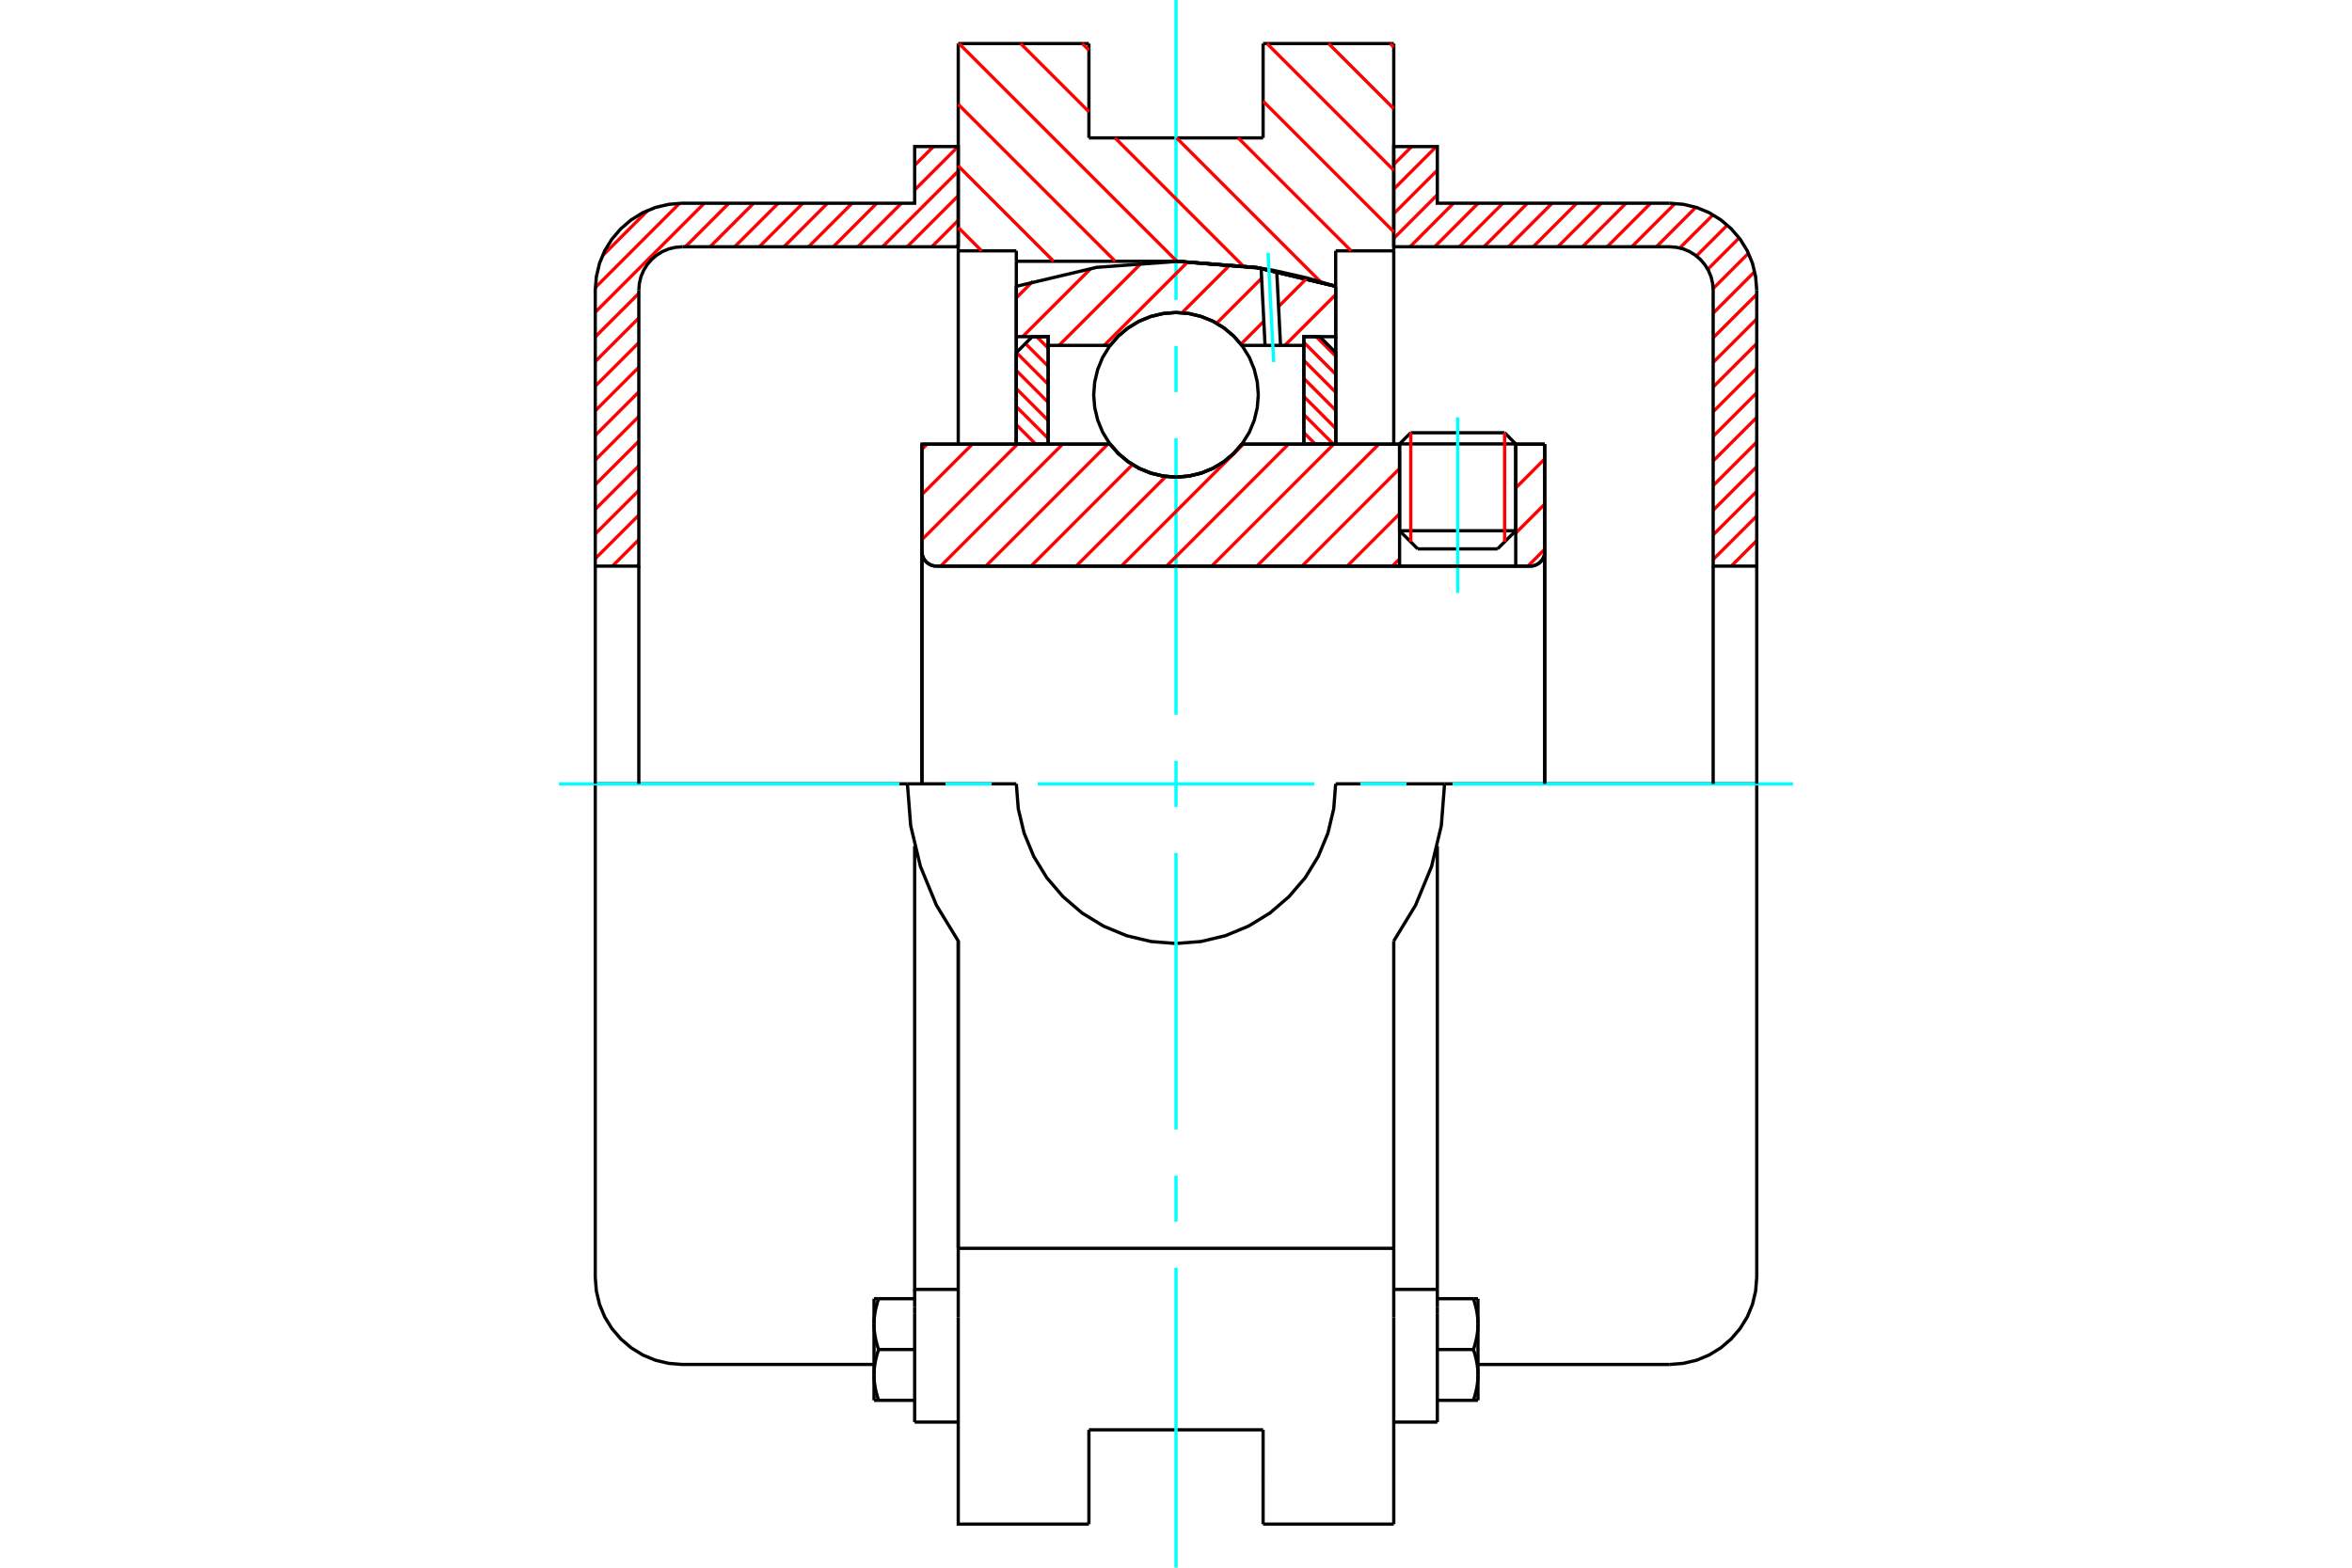 <?xml version="1.0" standalone="no"?>
<!DOCTYPE svg PUBLIC "-//W3C//DTD SVG 1.1//EN"
	"http://www.w3.org/Graphics/SVG/1.1/DTD/svg11.dtd">
<svg xmlns="http://www.w3.org/2000/svg" height="100%" width="100%" viewBox="0 0 36000 24000">
	<rect x="-1800" y="-1200" width="39600" height="26400" style="fill:#FFF"/>
	<g style="fill:none; fill-rule:evenodd" transform="matrix(1 0 0 1 0 0)">
		<g style="fill:none; stroke:#000; stroke-width:50; shape-rendering:geometricPrecision">
			<line x1="23200" y1="6796" x2="21422" y2="6796"/>
			<line x1="21593" y1="6625" x2="23030" y2="6625"/>
			<line x1="21422" y1="8125" x2="23200" y2="8125"/>
			<line x1="22922" y1="8403" x2="21700" y2="8403"/>
			<polyline points="23422,8667 23457,8664 23491,8656 23523,8642 23553,8624 23579,8602 23602,8575 23620,8545 23634,8513 23642,8479 23644,8444"/>
			<line x1="23644" y1="6800" x2="23644" y2="8444"/>
			<line x1="23200" y1="6800" x2="23644" y2="6800"/>
			<line x1="19008" y1="6800" x2="21422" y2="6800"/>
			<polyline points="16992,6800 17120,6946 17270,7071 17437,7171 17617,7244 17806,7289 18000,7304 18194,7289 18383,7244 18563,7171 18730,7071 18880,6946 19008,6800"/>
			<line x1="14111" y1="6800" x2="16992" y2="6800"/>
			<line x1="14111" y1="8444" x2="14111" y2="6800"/>
			<polyline points="14111,8444 14114,8479 14122,8513 14135,8545 14154,8575 14176,8602 14203,8624 14232,8642 14265,8656 14299,8664 14333,8667"/>
			<line x1="23422" y1="8667" x2="14333" y2="8667"/>
			<line x1="23644" y1="8444" x2="23644" y2="12000"/>
			<line x1="14111" y1="8444" x2="14111" y2="12000"/>
			<line x1="21593" y1="6625" x2="21422" y2="6796"/>
			<line x1="23200" y1="6796" x2="23030" y2="6625"/>
			<line x1="22922" y1="8403" x2="23200" y2="8125"/>
			<line x1="21422" y1="8125" x2="21700" y2="8403"/>
			<line x1="21422" y1="6796" x2="21422" y2="8125"/>
			<line x1="23200" y1="8125" x2="23200" y2="6796"/>
			<line x1="21333" y1="667" x2="21333" y2="3840"/>
			<line x1="19333" y1="667" x2="21333" y2="667"/>
			<line x1="19333" y1="2111" x2="19333" y2="667"/>
			<line x1="16667" y1="2111" x2="19333" y2="2111"/>
			<line x1="16667" y1="667" x2="16667" y2="2111"/>
			<line x1="14667" y1="667" x2="16667" y2="667"/>
			<line x1="14667" y1="3840" x2="14667" y2="667"/>
			<line x1="15556" y1="3840" x2="14667" y2="3840"/>
			<line x1="15556" y1="4000" x2="15556" y2="3840"/>
			<line x1="18000" y1="4000" x2="15556" y2="4000"/>
			<polyline points="20444,4383 19237,4096 18000,4000"/>
			<line x1="20444" y1="3840" x2="20444" y2="4383"/>
			<line x1="21333" y1="3840" x2="20444" y2="3840"/>
			<line x1="22111" y1="12000" x2="20444" y2="12000"/>
			<line x1="15556" y1="12000" x2="13889" y2="12000"/>
			<polyline points="15556,12000 15586,12382 15675,12755 15822,13110 16022,13437 16272,13728 16563,13978 16890,14178 17245,14325 17618,14414 18000,14444 18382,14414 18755,14325 19110,14178 19437,13978 19728,13728 19978,13437 20178,13110 20325,12755 20414,12382 20444,12000"/>
			<polyline points="13889,12000 13939,12640 14088,13264 14333,13858 14667,14406 14667,19111"/>
			<line x1="21333" y1="19111" x2="14667" y2="19111"/>
			<line x1="21333" y1="14406" x2="21333" y2="19111"/>
			<polyline points="21333,14406 21667,13858 21912,13264 22061,12640 22111,12000"/>
			<line x1="21333" y1="20167" x2="21333" y2="19111"/>
			<line x1="21333" y1="22622" x2="21333" y2="20167"/>
			<line x1="21333" y1="23333" x2="21333" y2="22622"/>
			<line x1="21333" y1="3840" x2="21333" y2="6800"/>
			<line x1="20444" y1="4383" x2="20444" y2="6800"/>
			<line x1="15556" y1="6800" x2="15556" y2="4000"/>
			<line x1="14667" y1="6800" x2="14667" y2="3840"/>
			<line x1="16667" y1="22622" x2="16667" y2="21889"/>
			<line x1="16667" y1="23333" x2="16667" y2="22622"/>
			<line x1="16667" y1="21889" x2="19333" y2="21889"/>
			<line x1="19333" y1="22622" x2="19333" y2="23333"/>
			<line x1="19333" y1="21889" x2="19333" y2="22622"/>
			<line x1="14667" y1="20167" x2="14667" y2="22622"/>
			<line x1="19333" y1="23333" x2="21333" y2="23333"/>
			<polyline points="14667,22622 14667,23333 16667,23333"/>
			<line x1="14667" y1="20167" x2="14667" y2="19111"/>
			<polyline points="20444,4383 19237,4096 18000,4000"/>
			<line x1="14000" y1="20105" x2="14000" y2="21771"/>
			<line x1="14000" y1="20006" x2="14000" y2="20105"/>
			<line x1="14000" y1="19740" x2="14000" y2="20006"/>
			<polyline points="14000,12953 14000,19740 14667,19740"/>
			<polyline points="13378,21049 13378,21060 13378,21071 13378,21081 13379,21092 13379,21102 13380,21113 13381,21124 13381,21134 13382,21145 13383,21156 13385,21166 13386,21177 13387,21188 13389,21199 13390,21209 13392,21220 13394,21231 13396,21242 13398,21253 13400,21264 13402,21275 13405,21286 13407,21297 13410,21309 13413,21320 13416,21331 13419,21343 13422,21354 13425,21366 13428,21378 13432,21390 13436,21401 13439,21414 13443,21426 13447,21438"/>
			<line x1="13378" y1="21438" x2="13378" y2="21049"/>
			<line x1="13447" y1="21438" x2="13378" y2="21438"/>
			<polyline points="13378,20271 13378,20282 13378,20293 13378,20303 13379,20314 13379,20325 13380,20335 13381,20346 13381,20357 13382,20367 13383,20378 13385,20389 13386,20399 13387,20410 13389,20421 13390,20432 13392,20442 13394,20453 13396,20464 13398,20475 13400,20486 13402,20497 13405,20508 13407,20519 13410,20531 13413,20542 13416,20553 13419,20565 13422,20576 13425,20588 13428,20600 13432,20612 13436,20624 13439,20636 13443,20648 13447,20660"/>
			<line x1="13378" y1="21049" x2="13378" y2="20271"/>
			<polyline points="13447,20660 13443,20673 13439,20685 13436,20697 13432,20709 13428,20721 13425,20732 13422,20744 13419,20756 13416,20767 13413,20778 13410,20790 13407,20801 13405,20812 13402,20823 13400,20834 13398,20845 13396,20856 13394,20867 13392,20878 13390,20889 13389,20900 13387,20910 13386,20921 13385,20932 13383,20943 13382,20953 13381,20964 13381,20975 13380,20985 13379,20996 13379,21006 13378,21017 13378,21028 13378,21038 13378,21049"/>
			<line x1="13378" y1="19882" x2="13447" y2="19882"/>
			<line x1="13378" y1="20271" x2="13378" y2="19882"/>
			<polyline points="13447,19882 13443,19895 13439,19907 13436,19919 13432,19931 13428,19943 13425,19955 13422,19966 13419,19978 13416,19989 13413,20001 13410,20012 13407,20023 13405,20034 13402,20046 13400,20057 13398,20068 13396,20079 13394,20089 13392,20100 13390,20111 13389,20122 13387,20133 13386,20143 13385,20154 13383,20165 13382,20175 13381,20186 13381,20197 13380,20207 13379,20218 13379,20229 13378,20239 13378,20250 13378,20261 13378,20271"/>
			<line x1="14000" y1="20660" x2="13447" y2="20660"/>
			<line x1="14000" y1="19882" x2="13447" y2="19882"/>
			<line x1="14000" y1="21438" x2="13447" y2="21438"/>
			<line x1="10444" y1="12000" x2="9111" y2="12000"/>
			<line x1="13889" y1="12000" x2="10444" y2="12000"/>
			<line x1="9111" y1="12000" x2="9111" y2="19556"/>
			<line x1="14667" y1="14406" x2="14667" y2="19111"/>
			<line x1="14000" y1="21771" x2="14667" y2="21771"/>
			<polyline points="9111,19556 9128,19764 9176,19968 9256,20161 9366,20339 9502,20498 9661,20634 9839,20744 10032,20824 10236,20872 10444,20889 13378,20889"/>
			<line x1="21333" y1="19740" x2="22000" y2="19740"/>
			<line x1="22000" y1="20006" x2="22000" y2="19740"/>
			<line x1="22000" y1="20105" x2="22000" y2="20006"/>
			<line x1="22000" y1="21771" x2="22000" y2="20105"/>
			<line x1="22000" y1="19740" x2="22000" y2="12953"/>
			<line x1="22553" y1="19882" x2="22622" y2="19882"/>
			<polyline points="22622,20271 22622,20261 22622,20250 22622,20239 22621,20229 22621,20218 22620,20207 22619,20197 22619,20186 22618,20175 22617,20165 22615,20154 22614,20143 22613,20133 22611,20122 22610,20111 22608,20100 22606,20089 22604,20079 22602,20068 22600,20057 22598,20046 22595,20034 22593,20023 22590,20012 22587,20001 22584,19989 22581,19978 22578,19966 22575,19955 22572,19943 22568,19931 22564,19919 22561,19907 22557,19895 22553,19882"/>
			<line x1="22622" y1="19882" x2="22622" y2="20271"/>
			<polyline points="22622,21049 22622,21038 22622,21028 22622,21017 22621,21006 22621,20996 22620,20985 22619,20975 22619,20964 22618,20953 22617,20943 22615,20932 22614,20921 22613,20910 22611,20900 22610,20889 22608,20878 22606,20867 22604,20856 22602,20845 22600,20834 22598,20823 22595,20812 22593,20801 22590,20790 22587,20778 22584,20767 22581,20756 22578,20744 22575,20732 22572,20721 22568,20709 22564,20697 22561,20685 22557,20673 22553,20660"/>
			<line x1="22622" y1="20271" x2="22622" y2="21049"/>
			<polyline points="22553,20660 22557,20648 22561,20636 22564,20624 22568,20612 22572,20600 22575,20588 22578,20576 22581,20565 22584,20553 22587,20542 22590,20531 22593,20519 22595,20508 22598,20497 22600,20486 22602,20475 22604,20464 22606,20453 22608,20442 22610,20432 22611,20421 22613,20410 22614,20399 22615,20389 22617,20378 22618,20367 22619,20357 22619,20346 22620,20335 22621,20325 22621,20314 22622,20303 22622,20293 22622,20282 22622,20271"/>
			<line x1="22622" y1="21438" x2="22553" y2="21438"/>
			<line x1="22622" y1="21049" x2="22622" y2="21438"/>
			<polyline points="22553,21438 22557,21426 22561,21414 22564,21401 22568,21390 22572,21378 22575,21366 22578,21354 22581,21343 22584,21331 22587,21320 22590,21309 22593,21297 22595,21286 22598,21275 22600,21264 22602,21253 22604,21242 22606,21231 22608,21220 22610,21209 22611,21199 22613,21188 22614,21177 22615,21166 22617,21156 22618,21145 22619,21134 22619,21124 22620,21113 22621,21102 22621,21092 22622,21081 22622,21071 22622,21060 22622,21049"/>
			<line x1="22000" y1="21438" x2="22553" y2="21438"/>
			<line x1="22000" y1="20660" x2="22553" y2="20660"/>
			<line x1="22000" y1="19882" x2="22553" y2="19882"/>
			<polyline points="26889,12000 25556,12000 22111,12000"/>
			<line x1="26889" y1="19556" x2="26889" y2="12000"/>
			<line x1="21333" y1="21771" x2="22000" y2="21771"/>
			<polyline points="25556,20889 25764,20872 25968,20824 26161,20744 26339,20634 26498,20498 26634,20339 26744,20161 26824,19968 26872,19764 26889,19556"/>
			<line x1="22622" y1="20889" x2="25556" y2="20889"/>
		</g>
		<g style="fill:none; stroke:#0FF; stroke-width:50; shape-rendering:geometricPrecision">
			<line x1="22311" y1="9077" x2="22311" y2="6389"/>
			<line x1="8556" y1="12000" x2="13767" y2="12000"/>
			<line x1="14472" y1="12000" x2="15178" y2="12000"/>
			<line x1="15883" y1="12000" x2="20117" y2="12000"/>
			<line x1="20822" y1="12000" x2="21528" y2="12000"/>
			<line x1="22233" y1="12000" x2="27444" y2="12000"/>
			<line x1="18000" y1="24000" x2="18000" y2="19408"/>
			<line x1="18000" y1="18703" x2="18000" y2="17997"/>
			<line x1="18000" y1="17292" x2="18000" y2="13058"/>
			<line x1="18000" y1="12353" x2="18000" y2="11647"/>
			<line x1="18000" y1="10942" x2="18000" y2="6708"/>
			<line x1="18000" y1="6003" x2="18000" y2="5297"/>
			<line x1="18000" y1="4592" x2="18000" y2="0"/>
		</g>
		<g style="fill:none; stroke:#F00; stroke-width:50; shape-rendering:geometricPrecision">
			<line x1="26889" y1="8653" x2="26875" y2="8667"/>
			<line x1="26889" y1="8276" x2="26498" y2="8667"/>
			<line x1="26889" y1="7899" x2="26222" y2="8565"/>
			<line x1="26889" y1="7522" x2="26222" y2="8188"/>
			<line x1="26889" y1="7144" x2="26222" y2="7811"/>
			<line x1="26889" y1="6767" x2="26222" y2="7434"/>
			<line x1="26889" y1="6390" x2="26222" y2="7057"/>
			<line x1="26889" y1="6013" x2="26222" y2="6680"/>
			<line x1="26889" y1="5636" x2="26222" y2="6303"/>
			<line x1="26889" y1="5259" x2="26222" y2="5925"/>
			<line x1="26889" y1="4882" x2="26222" y2="5548"/>
			<line x1="26889" y1="4505" x2="26222" y2="5171"/>
			<line x1="26857" y1="4159" x2="26222" y2="4794"/>
			<line x1="26762" y1="3877" x2="26221" y2="4418"/>
			<line x1="26620" y1="3642" x2="26139" y2="4123"/>
			<line x1="26439" y1="3446" x2="25966" y2="3919"/>
			<line x1="26219" y1="3289" x2="25711" y2="3796"/>
			<line x1="25957" y1="3173" x2="25353" y2="3778"/>
			<line x1="25640" y1="3114" x2="24976" y2="3778"/>
			<line x1="25265" y1="3111" x2="24599" y2="3778"/>
			<line x1="24888" y1="3111" x2="24222" y2="3778"/>
			<line x1="24511" y1="3111" x2="23844" y2="3778"/>
			<line x1="24134" y1="3111" x2="23467" y2="3778"/>
			<line x1="23757" y1="3111" x2="23090" y2="3778"/>
			<line x1="23380" y1="3111" x2="22713" y2="3778"/>
			<line x1="23003" y1="3111" x2="22336" y2="3778"/>
			<line x1="22625" y1="3111" x2="21959" y2="3778"/>
			<line x1="22248" y1="3111" x2="21582" y2="3778"/>
			<line x1="22000" y1="2982" x2="21333" y2="3649"/>
			<line x1="22000" y1="2605" x2="21333" y2="3272"/>
			<line x1="21984" y1="2244" x2="21333" y2="2895"/>
			<line x1="21607" y1="2244" x2="21333" y2="2518"/>
		</g>
		<g style="fill:none; stroke:#000; stroke-width:50; shape-rendering:geometricPrecision">
			<polyline points="21333,3778 21333,2244 22000,2244 22000,3111 25556,3111"/>
			<polyline points="26889,4444 26872,4236 26824,4032 26744,3839 26634,3661 26498,3502 26339,3366 26161,3256 25968,3176 25764,3128 25556,3111"/>
			<polyline points="26889,4444 26889,8667 26222,8667 26222,4444 26214,4340 26190,4238 26150,4142 26095,4053 26027,3973 25947,3905 25858,3850 25762,3810 25660,3786 25556,3778 21333,3778"/>
			<line x1="26889" y1="12000" x2="26889" y2="8667"/>
			<line x1="26222" y1="8667" x2="26222" y2="12000"/>
		</g>
		<g style="fill:none; stroke:#F00; stroke-width:50; shape-rendering:geometricPrecision">
			<line x1="14667" y1="3750" x2="14639" y2="3778"/>
			<line x1="9778" y1="8639" x2="9750" y2="8667"/>
			<line x1="14667" y1="3373" x2="14262" y2="3778"/>
			<line x1="9778" y1="8262" x2="9373" y2="8667"/>
			<line x1="14667" y1="2996" x2="13885" y2="3778"/>
			<line x1="9778" y1="7885" x2="9111" y2="8552"/>
			<line x1="14667" y1="2619" x2="13508" y2="3778"/>
			<line x1="9778" y1="7508" x2="9111" y2="8174"/>
			<line x1="14664" y1="2244" x2="14000" y2="2908"/>
			<line x1="13797" y1="3111" x2="13131" y2="3778"/>
			<line x1="9778" y1="7131" x2="9111" y2="7797"/>
			<line x1="14287" y1="2244" x2="14000" y2="2531"/>
			<line x1="13420" y1="3111" x2="12754" y2="3778"/>
			<line x1="9778" y1="6754" x2="9111" y2="7420"/>
			<line x1="13043" y1="3111" x2="12376" y2="3778"/>
			<line x1="9778" y1="6376" x2="9111" y2="7043"/>
			<line x1="12666" y1="3111" x2="11999" y2="3778"/>
			<line x1="9778" y1="5999" x2="9111" y2="6666"/>
			<line x1="12289" y1="3111" x2="11622" y2="3778"/>
			<line x1="9778" y1="5622" x2="9111" y2="6289"/>
			<line x1="11912" y1="3111" x2="11245" y2="3778"/>
			<line x1="9778" y1="5245" x2="9111" y2="5912"/>
			<line x1="11535" y1="3111" x2="10868" y2="3778"/>
			<line x1="9778" y1="4868" x2="9111" y2="5535"/>
			<line x1="11157" y1="3111" x2="10491" y2="3778"/>
			<line x1="9778" y1="4491" x2="9111" y2="5157"/>
			<line x1="10780" y1="3111" x2="9111" y2="4780"/>
			<line x1="10402" y1="3112" x2="9112" y2="4402"/>
			<line x1="9916" y1="3221" x2="9221" y2="3916"/>
		</g>
		<g style="fill:none; stroke:#000; stroke-width:50; shape-rendering:geometricPrecision">
			<polyline points="14667,3778 14667,2244 14000,2244 14000,3111 10444,3111 10236,3128 10032,3176 9839,3256 9661,3366 9502,3502 9366,3661 9256,3839 9176,4032 9128,4236 9111,4444 9111,8667 9778,8667 9778,4444"/>
			<polyline points="10444,3778 10340,3786 10238,3810 10142,3850 10053,3905 9973,3973 9905,4053 9850,4142 9810,4238 9786,4340 9778,4444"/>
			<line x1="10444" y1="3778" x2="14667" y2="3778"/>
			<line x1="9111" y1="12000" x2="9111" y2="8667"/>
			<line x1="9778" y1="8667" x2="9778" y2="12000"/>
		</g>
		<g style="fill:none; stroke:#F00; stroke-width:50; shape-rendering:geometricPrecision">
			<line x1="21279" y1="667" x2="21333" y2="721"/>
			<line x1="20336" y1="667" x2="21333" y2="1664"/>
			<line x1="19393" y1="667" x2="21333" y2="2607"/>
			<line x1="19333" y1="1549" x2="21333" y2="3549"/>
			<line x1="18952" y1="2111" x2="20681" y2="3840"/>
			<line x1="16565" y1="667" x2="16667" y2="768"/>
			<line x1="18009" y1="2111" x2="20215" y2="4317"/>
			<line x1="15622" y1="667" x2="16667" y2="1711"/>
			<line x1="17067" y1="2111" x2="19022" y2="4067"/>
			<line x1="14679" y1="667" x2="18013" y2="4000"/>
			<line x1="14667" y1="1597" x2="17070" y2="4000"/>
			<line x1="14667" y1="2540" x2="16127" y2="4000"/>
			<line x1="14667" y1="3482" x2="15024" y2="3840"/>
		</g>
		<g style="fill:none; stroke:#000; stroke-width:50; shape-rendering:geometricPrecision">
			<polyline points="20444,4383 19237,4096 18000,4000"/>
		</g>
		<g style="fill:none; stroke:#F00; stroke-width:50; shape-rendering:geometricPrecision">
			<line x1="23030" y1="6625" x2="23030" y2="8296"/>
			<line x1="21593" y1="8296" x2="21593" y2="6625"/>
			<line x1="15556" y1="6778" x2="15577" y2="6800"/>
			<line x1="15556" y1="6502" x2="15854" y2="6800"/>
			<line x1="15556" y1="6225" x2="16044" y2="6714"/>
			<line x1="15556" y1="5949" x2="16044" y2="6437"/>
			<line x1="15556" y1="5672" x2="16044" y2="6161"/>
			<line x1="15557" y1="5397" x2="16044" y2="5884"/>
			<line x1="15695" y1="5259" x2="16044" y2="5608"/>
			<line x1="15867" y1="5154" x2="16044" y2="5331"/>
		</g>
		<g style="fill:none; stroke:#000; stroke-width:50; shape-rendering:geometricPrecision">
			<polyline points="16044,6800 16044,5154 15800,5154 15556,5398 15556,6800 16044,6800"/>
		</g>
		<g style="fill:none; stroke:#F00; stroke-width:50; shape-rendering:geometricPrecision">
			<line x1="20146" y1="5154" x2="20444" y2="5452"/>
			<line x1="19956" y1="5240" x2="20444" y2="5729"/>
			<line x1="19956" y1="5516" x2="20444" y2="6005"/>
			<line x1="19956" y1="5793" x2="20444" y2="6282"/>
			<line x1="19956" y1="6069" x2="20444" y2="6558"/>
			<line x1="19956" y1="6346" x2="20410" y2="6800"/>
			<line x1="19956" y1="6622" x2="20133" y2="6800"/>
		</g>
		<g style="fill:none; stroke:#000; stroke-width:50; shape-rendering:geometricPrecision">
			<polyline points="19956,6800 19956,5154 20200,5154 20444,5398 20444,6800 19956,6800"/>
			<polyline points="19260,6044 19244,5847 19198,5655 19123,5472 19019,5303 18891,5153 18741,5025 18572,4921 18389,4846 18197,4800 18000,4784 17803,4800 17611,4846 17428,4921 17259,5025 17109,5153 16981,5303 16877,5472 16802,5655 16756,5847 16740,6044 16756,6241 16802,6433 16877,6616 16981,6785 17109,6935 17259,7063 17428,7167 17611,7242 17803,7288 18000,7304 18197,7288 18389,7242 18572,7167 18741,7063 18891,6935 19019,6785 19123,6616 19198,6433 19244,6241 19260,6044"/>
		</g>
		<g style="fill:none; stroke:#F00; stroke-width:50; shape-rendering:geometricPrecision">
			<line x1="20444" y1="4510" x2="19666" y2="5288"/>
			<line x1="20006" y1="4257" x2="19570" y2="4693"/>
			<line x1="19344" y1="4919" x2="18993" y2="5270"/>
			<line x1="19310" y1="4261" x2="18622" y2="4949"/>
			<line x1="18836" y1="4045" x2="18092" y2="4788"/>
			<line x1="18184" y1="4005" x2="16901" y2="5288"/>
			<line x1="17477" y1="4021" x2="16209" y2="5288"/>
			<line x1="16697" y1="4110" x2="15652" y2="5154"/>
			<line x1="15809" y1="4306" x2="15556" y2="4559"/>
		</g>
		<g style="fill:none; stroke:#000; stroke-width:50; shape-rendering:geometricPrecision">
			<polyline points="15556,6800 15556,5154 15556,4383"/>
			<polyline points="19303,4107 18044,4000 16785,4093 15556,4383"/>
			<polyline points="19542,4150 19422,4127 19303,4107"/>
			<polyline points="20444,4383 19997,4253 19542,4150"/>
			<polyline points="20444,4383 20444,5154 19956,5154 19956,5288 19956,6800"/>
			<polyline points="19956,5288 19600,5288 19363,5288 19008,5288 18880,5142 18730,5017 18563,4917 18383,4844 18194,4799 18000,4784 17806,4799 17617,4844 17437,4917 17270,5017 17120,5142 16992,5288 16044,5288 16044,6800"/>
			<polyline points="16044,5288 16044,5154 15556,5154"/>
			<line x1="20444" y1="5154" x2="20444" y2="6800"/>
		</g>
		<g style="fill:none; stroke:#0FF; stroke-width:50; shape-rendering:geometricPrecision">
			<line x1="19495" y1="5543" x2="19409" y2="3872"/>
		</g>
		<g style="fill:none; stroke:#000; stroke-width:50; shape-rendering:geometricPrecision">
			<line x1="19363" y1="5288" x2="19303" y2="4107"/>
			<line x1="19600" y1="5288" x2="19542" y2="4150"/>
		</g>
		<g style="fill:none; stroke:#F00; stroke-width:50; shape-rendering:geometricPrecision">
			<line x1="23644" y1="8408" x2="23386" y2="8667"/>
			<line x1="23644" y1="7717" x2="23200" y2="8161"/>
			<line x1="23644" y1="7025" x2="23200" y2="7470"/>
			<line x1="21422" y1="8556" x2="21312" y2="8667"/>
			<line x1="21422" y1="7865" x2="20620" y2="8667"/>
			<line x1="21422" y1="7173" x2="19929" y2="8667"/>
			<line x1="21104" y1="6800" x2="19238" y2="8667"/>
			<line x1="20413" y1="6800" x2="18546" y2="8667"/>
			<line x1="19721" y1="6800" x2="17855" y2="8667"/>
			<line x1="19030" y1="6800" x2="17163" y2="8667"/>
			<line x1="17845" y1="7294" x2="16472" y2="8667"/>
			<line x1="17334" y1="7113" x2="15781" y2="8667"/>
			<line x1="16956" y1="6800" x2="15089" y2="8667"/>
			<line x1="16264" y1="6800" x2="14398" y2="8667"/>
			<line x1="15573" y1="6800" x2="14111" y2="8262"/>
			<line x1="14882" y1="6800" x2="14111" y2="7571"/>
			<line x1="14190" y1="6800" x2="14111" y2="6879"/>
		</g>
		<g style="fill:none; stroke:#000; stroke-width:50; shape-rendering:geometricPrecision">
			<line x1="23644" y1="12000" x2="23644" y2="6800"/>
			<polyline points="23422,8667 23457,8664 23491,8656 23523,8642 23553,8624 23579,8602 23602,8575 23620,8545 23634,8513 23642,8479 23644,8444"/>
			<polyline points="23422,8667 23200,8667 23200,6800"/>
			<polyline points="23200,8667 21422,8667 21422,6800"/>
			<line x1="21422" y1="8667" x2="14333" y2="8667"/>
			<polyline points="14111,8444 14114,8479 14122,8513 14135,8545 14154,8575 14176,8602 14203,8624 14232,8642 14265,8656 14299,8664 14333,8667"/>
			<polyline points="14111,8444 14111,6800 14600,6800 16992,6800 17120,6946 17270,7071 17437,7171 17617,7244 17806,7289 18000,7304 18194,7289 18383,7244 18563,7171 18730,7071 18880,6946 19008,6800 21422,6800"/>
			<line x1="23200" y1="6800" x2="23644" y2="6800"/>
			<line x1="14111" y1="12000" x2="14111" y2="8444"/>
		</g>
	</g>
</svg>
